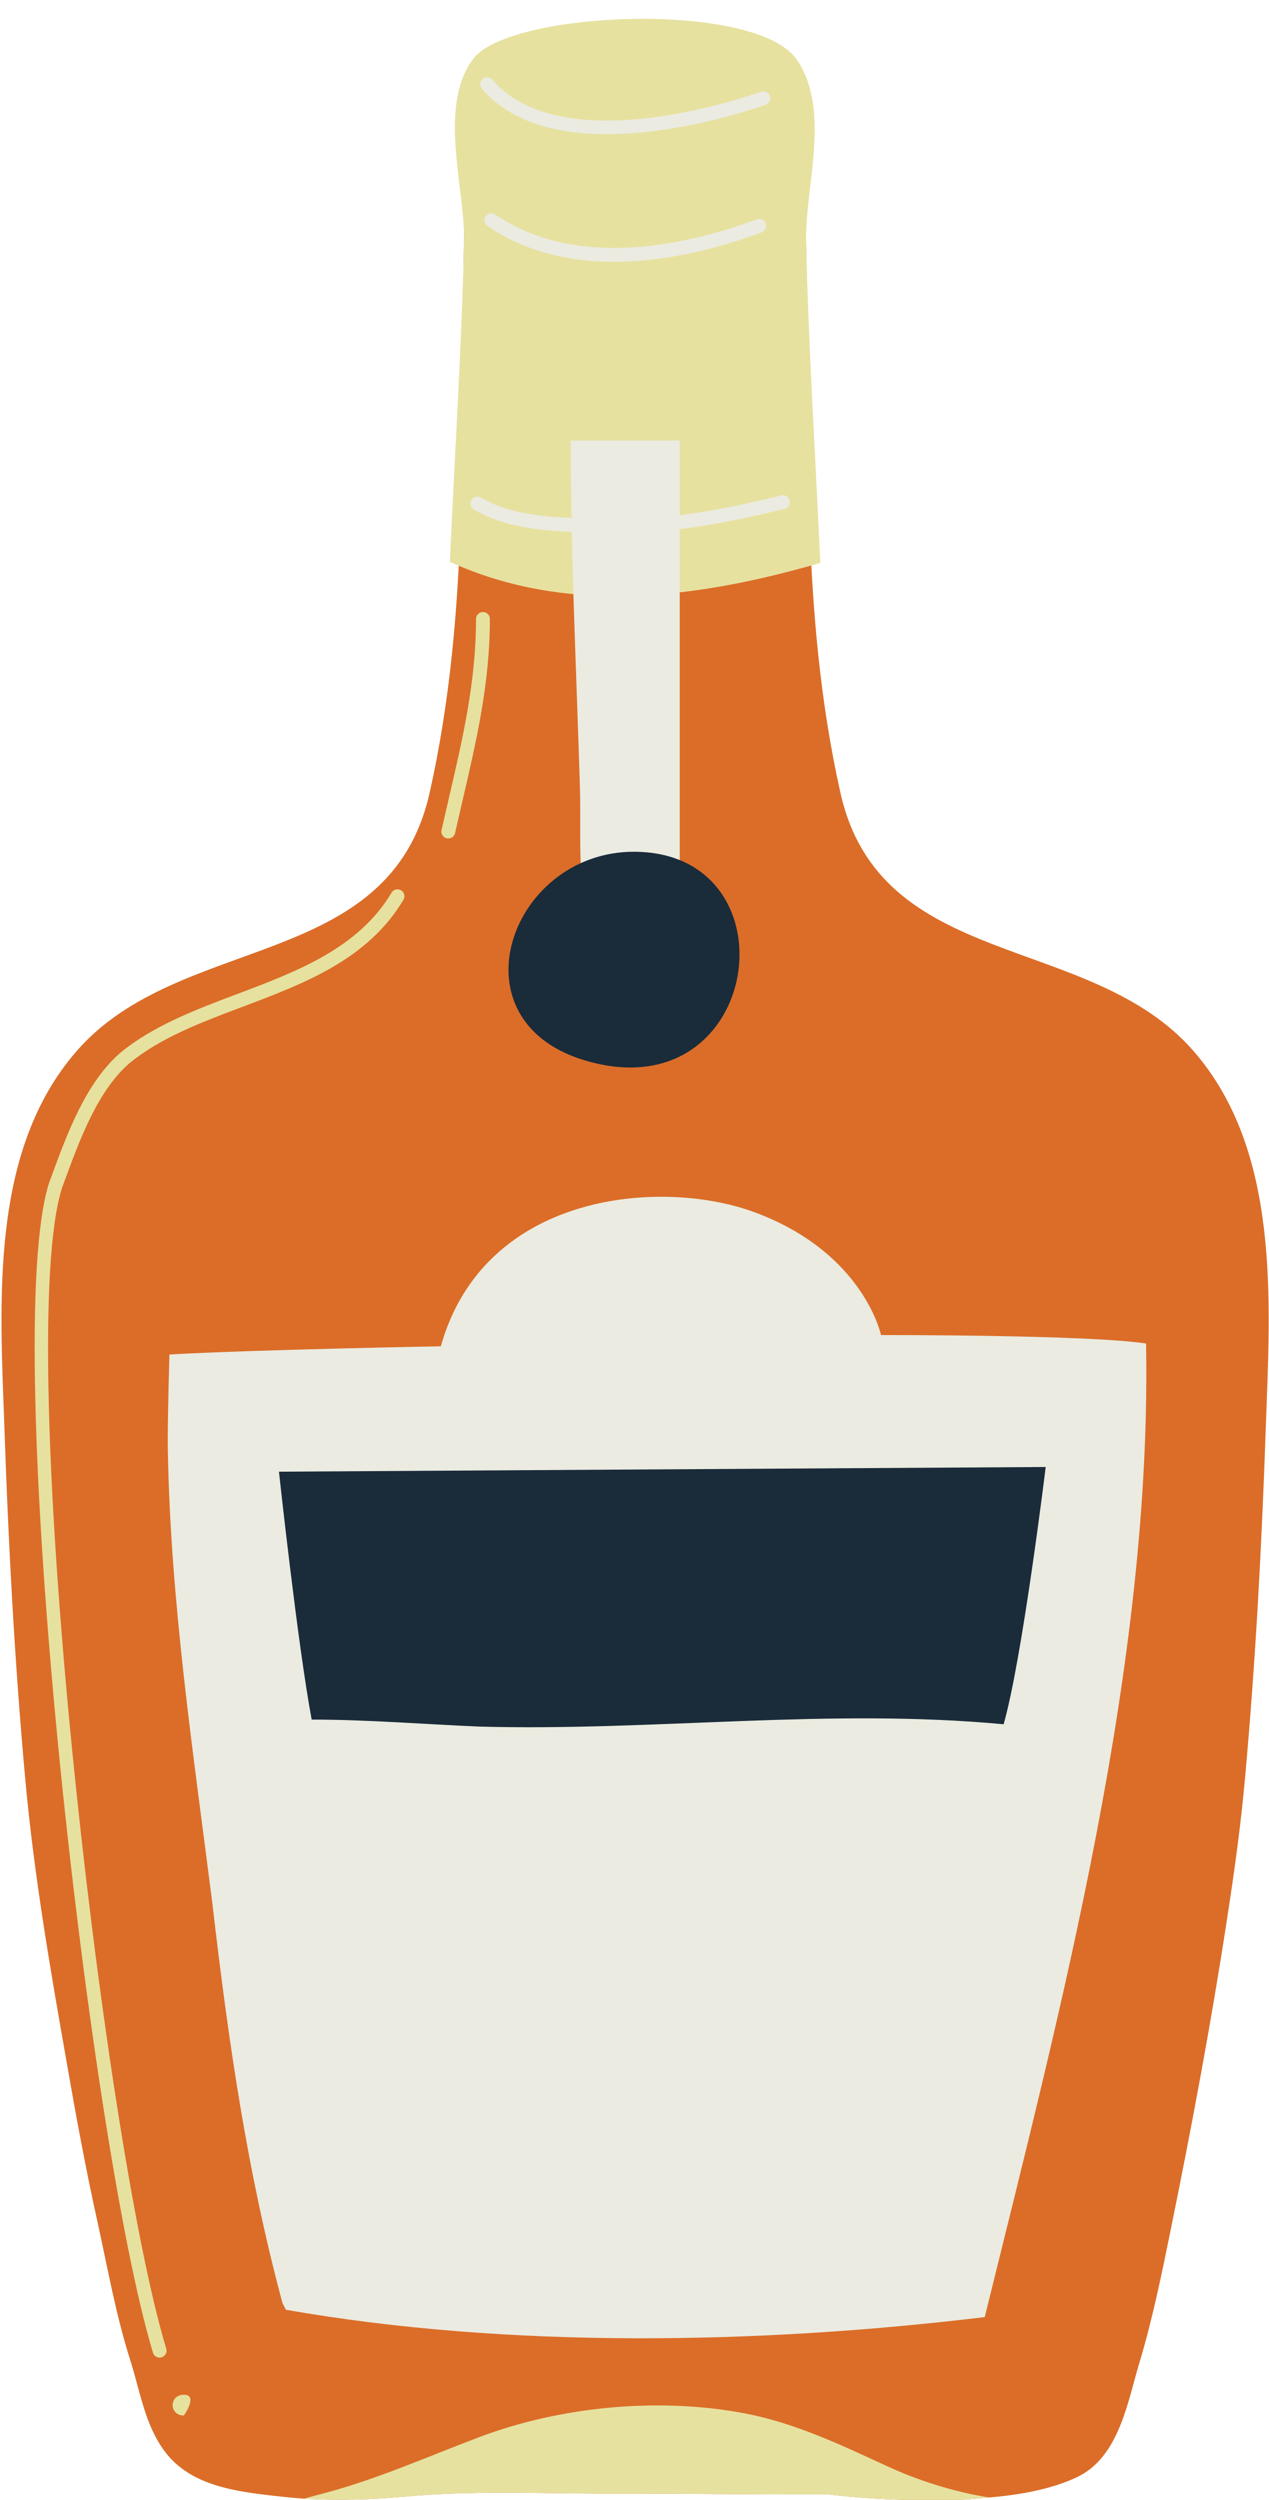 <?xml version="1.0" encoding="UTF-8"?><svg xmlns="http://www.w3.org/2000/svg" xmlns:xlink="http://www.w3.org/1999/xlink" height="503.9" preserveAspectRatio="xMidYMid meet" version="1.0" viewBox="-0.3 -3.8 255.9 503.9" width="255.9" zoomAndPan="magnify"><defs><clipPath id="a"><path d="M 0 3 L 255.539 3 L 255.539 500.18 L 0 500.18 Z M 0 3"/></clipPath><clipPath id="b"><path d="M 60 481 L 200 481 L 200 500.18 L 60 500.18 Z M 60 481"/></clipPath></defs><g><g clip-path="url(#a)" id="change1_1"><path d="M 254.965 283.645 C 254.156 307.398 252.898 331.152 250.746 354.824 C 249.906 364.129 248.621 373.406 247.195 382.656 C 243.984 403.699 240.07 424.574 235.824 445.426 C 234.008 454.395 232.133 463.562 229.508 472.309 C 227.133 480.16 225.426 491.281 217.129 495.391 C 212.07 497.879 205.391 499.109 199.129 499.609 C 196.336 499.863 193.625 500.145 191.137 500.172 C 183.062 500.227 174.898 500 166.906 499 L 159.418 499 C 147.57 499 135.719 498.801 123.871 498.828 C 109.73 498.887 95.449 498.117 81.336 499.43 C 74.602 500.074 67.727 500.246 60.934 499.855 C 59.008 499.715 57.078 499.523 55.152 499.301 C 47.297 498.406 38.301 497.273 33.129 490.594 C 28.91 485.176 27.961 478.125 25.918 471.781 C 23.07 462.809 21.395 453.332 19.379 444.168 C 17.004 433.438 14.992 422.562 13.121 411.75 C 9.793 392.887 6.527 373.91 4.793 354.824 C 2.641 331.152 1.383 307.398 0.574 283.645 C -0.293 258.742 -2.473 228.227 15.188 208.023 C 36.121 184.043 78.262 192.094 86.34 155.984 C 94.641 119.016 92.461 82.293 93.27 44.762 C 93.496 34.309 90.223 20.059 96.902 10.977 C 103.695 1.727 150.812 -0.258 158.555 11.059 C 165.117 20.645 162.02 33.973 162.242 44.762 C 163.055 82.293 160.902 119.016 169.172 155.984 C 177.246 192.094 219.422 184.043 240.352 208.023 C 258.012 228.227 255.832 258.742 254.965 283.645" fill="#db6d28"/></g><g id="change2_1"><path d="M 90.422 109.438 C 113.777 120.16 140.094 116.941 165.117 109.66 C 164.141 87.941 162.703 65.652 162.254 44.758 C 162.02 33.977 167.348 18.395 160.398 8.246 C 152.188 -3.754 102.238 -1.664 95.047 8.141 C 87.973 17.785 93.504 34.316 93.277 44.754 C 92.832 65.578 91.383 87.793 90.422 109.438" fill="#e7e1a0"/></g><g id="change2_2"><path d="M 81.059 177.566 C 81.453 176.906 81.234 176.047 80.57 175.652 C 79.91 175.258 79.051 175.473 78.656 176.137 C 71.984 187.344 59.586 192.02 47.59 196.539 C 39.242 199.684 30.609 202.938 23.98 208.398 C 17.016 214.438 13.305 224.543 10.027 233.457 L 9.59 234.652 C -0.336 265.852 17.375 426.641 30.543 470.422 C 30.723 471.027 31.281 471.418 31.883 471.418 C 32.016 471.418 32.148 471.398 32.285 471.355 C 33.023 471.133 33.445 470.352 33.219 469.617 C 20.125 426.066 2.43 266.379 12.23 235.555 L 12.652 234.422 C 15.809 225.82 19.395 216.07 25.781 210.531 C 32.027 205.391 40.066 202.359 48.574 199.152 C 61.02 194.465 73.887 189.613 81.059 177.566" fill="#e7e1a0"/></g><g id="change2_3"><path d="M 89.797 165.176 C 89.898 165.199 90.004 165.211 90.102 165.211 C 90.746 165.211 91.32 164.77 91.465 164.121 C 91.938 162.031 92.418 159.961 92.898 157.906 C 95.773 145.543 98.488 133.867 98.488 120.961 C 98.488 120.191 97.863 119.566 97.09 119.566 C 96.32 119.566 95.695 120.191 95.695 120.961 C 95.695 133.547 93.016 145.07 90.176 157.273 C 89.699 159.336 89.215 161.41 88.742 163.504 C 88.57 164.258 89.043 165.004 89.797 165.176" fill="#e7e1a0"/></g><g id="change2_4"><path d="M 36.77 478.902 C 33.77 478.902 33.77 483.094 36.77 483.094 C 36.77 483.094 39.77 478.902 36.77 478.902" fill="#e7e1a0"/></g><g clip-path="url(#b)" id="change2_5"><path d="M 178.145 493.098 C 169.059 488.906 159.727 484.496 149.719 482.625 C 132.477 479.383 112.691 481.234 96.148 487.52 C 85.668 491.488 75.188 496.168 64.262 498.961 C 63.285 499.215 62.164 499.547 60.934 499.855 C 67.727 500.246 74.602 500.07 81.336 499.43 C 95.449 498.113 109.73 498.887 123.871 498.828 C 135.719 498.801 147.57 499 159.418 499 L 166.906 499 C 174.898 500 183.062 500.227 191.137 500.172 C 193.625 500.145 196.336 499.863 199.129 499.609 C 191.895 498.438 184.793 496.199 178.145 493.098" fill="#e7e1a0"/></g><g id="change3_1"><path d="M 122.094 23.242 C 135.922 23.242 149.969 18.766 154.086 17.34 C 154.816 17.086 155.203 16.293 154.953 15.562 C 154.699 14.832 153.895 14.453 153.176 14.699 C 146.469 17.02 112.363 27.809 99.012 12.281 C 98.508 11.695 97.629 11.633 97.039 12.133 C 96.457 12.637 96.391 13.516 96.895 14.105 C 102.875 21.055 112.43 23.242 122.094 23.242" fill="#ebebe1"/></g><g id="change3_2"><path d="M 152.305 40.426 C 137.113 45.992 115.645 50.348 99.582 39.453 C 98.949 39.027 98.074 39.191 97.641 39.824 C 97.211 40.461 97.375 41.332 98.016 41.766 C 105.777 47.031 114.656 48.973 123.516 48.973 C 134.102 48.973 144.668 46.207 153.266 43.051 C 153.992 42.785 154.363 41.98 154.098 41.258 C 153.836 40.531 153.027 40.168 152.305 40.426" fill="#ebebe1"/></g><g id="change3_3"><path d="M 95.262 98.906 C 101.094 102.363 108.23 103.133 115.004 103.41 C 115.363 120.289 116.105 137.191 116.617 154.098 C 116.965 162.832 116 173.941 118.445 182.676 C 124.383 182.324 130.77 181.277 136.77 180.93 L 136.77 102.852 C 144.137 101.957 151.203 100.418 157.918 98.777 C 158.668 98.594 159.129 97.84 158.945 97.09 C 158.766 96.344 157.996 95.879 157.258 96.062 C 150.734 97.652 143.883 99.164 136.77 100.051 L 136.77 85 L 114.789 85 C 114.789 90.199 114.852 95.402 114.949 100.609 C 108.57 100.34 101.918 99.605 96.684 96.504 C 96.027 96.109 95.164 96.328 94.773 96.992 C 94.379 97.656 94.598 98.512 95.262 98.906" fill="#ebebe1"/></g><g id="change3_4"><path d="M 230.809 267.016 C 219.426 265.219 177.359 265.305 177.359 265.305 C 177.359 265.305 173.906 248.727 151.902 240.562 C 138.852 235.723 117.41 235.598 102.684 246.613 C 96.336 251.359 91.238 258.176 88.594 267.57 C 88.594 267.57 51.211 268.242 33.867 269.219 C 33.867 269.219 33.449 283.25 33.547 288.59 C 34.098 319.297 38.645 349.262 42.531 379.906 C 45.695 407.227 49.512 433.867 56.668 460.449 L 57.359 461.773 C 102.238 469.648 152.973 468.734 198.277 463.246 C 213.84 400.199 231.973 331.766 230.809 267.016" fill="#ebebe1"/></g><g id="change4_1"><path d="M 55.953 292.844 C 55.953 292.844 59.723 327.727 62.551 342.812 C 73.863 342.812 85.18 343.754 96.492 344.227 C 131.848 345.168 166.73 340.453 202.086 343.754 C 205.859 330.555 210.57 291.898 210.57 291.898 L 55.953 292.844" fill="#1a2b3a"/></g><g id="change4_2"><path d="M 117.582 209.922 C 152.516 220.402 160.199 170.797 130.16 168.004 C 103.496 165.523 89.637 201.539 117.582 209.922" fill="#1a2b3a"/></g></g></svg>